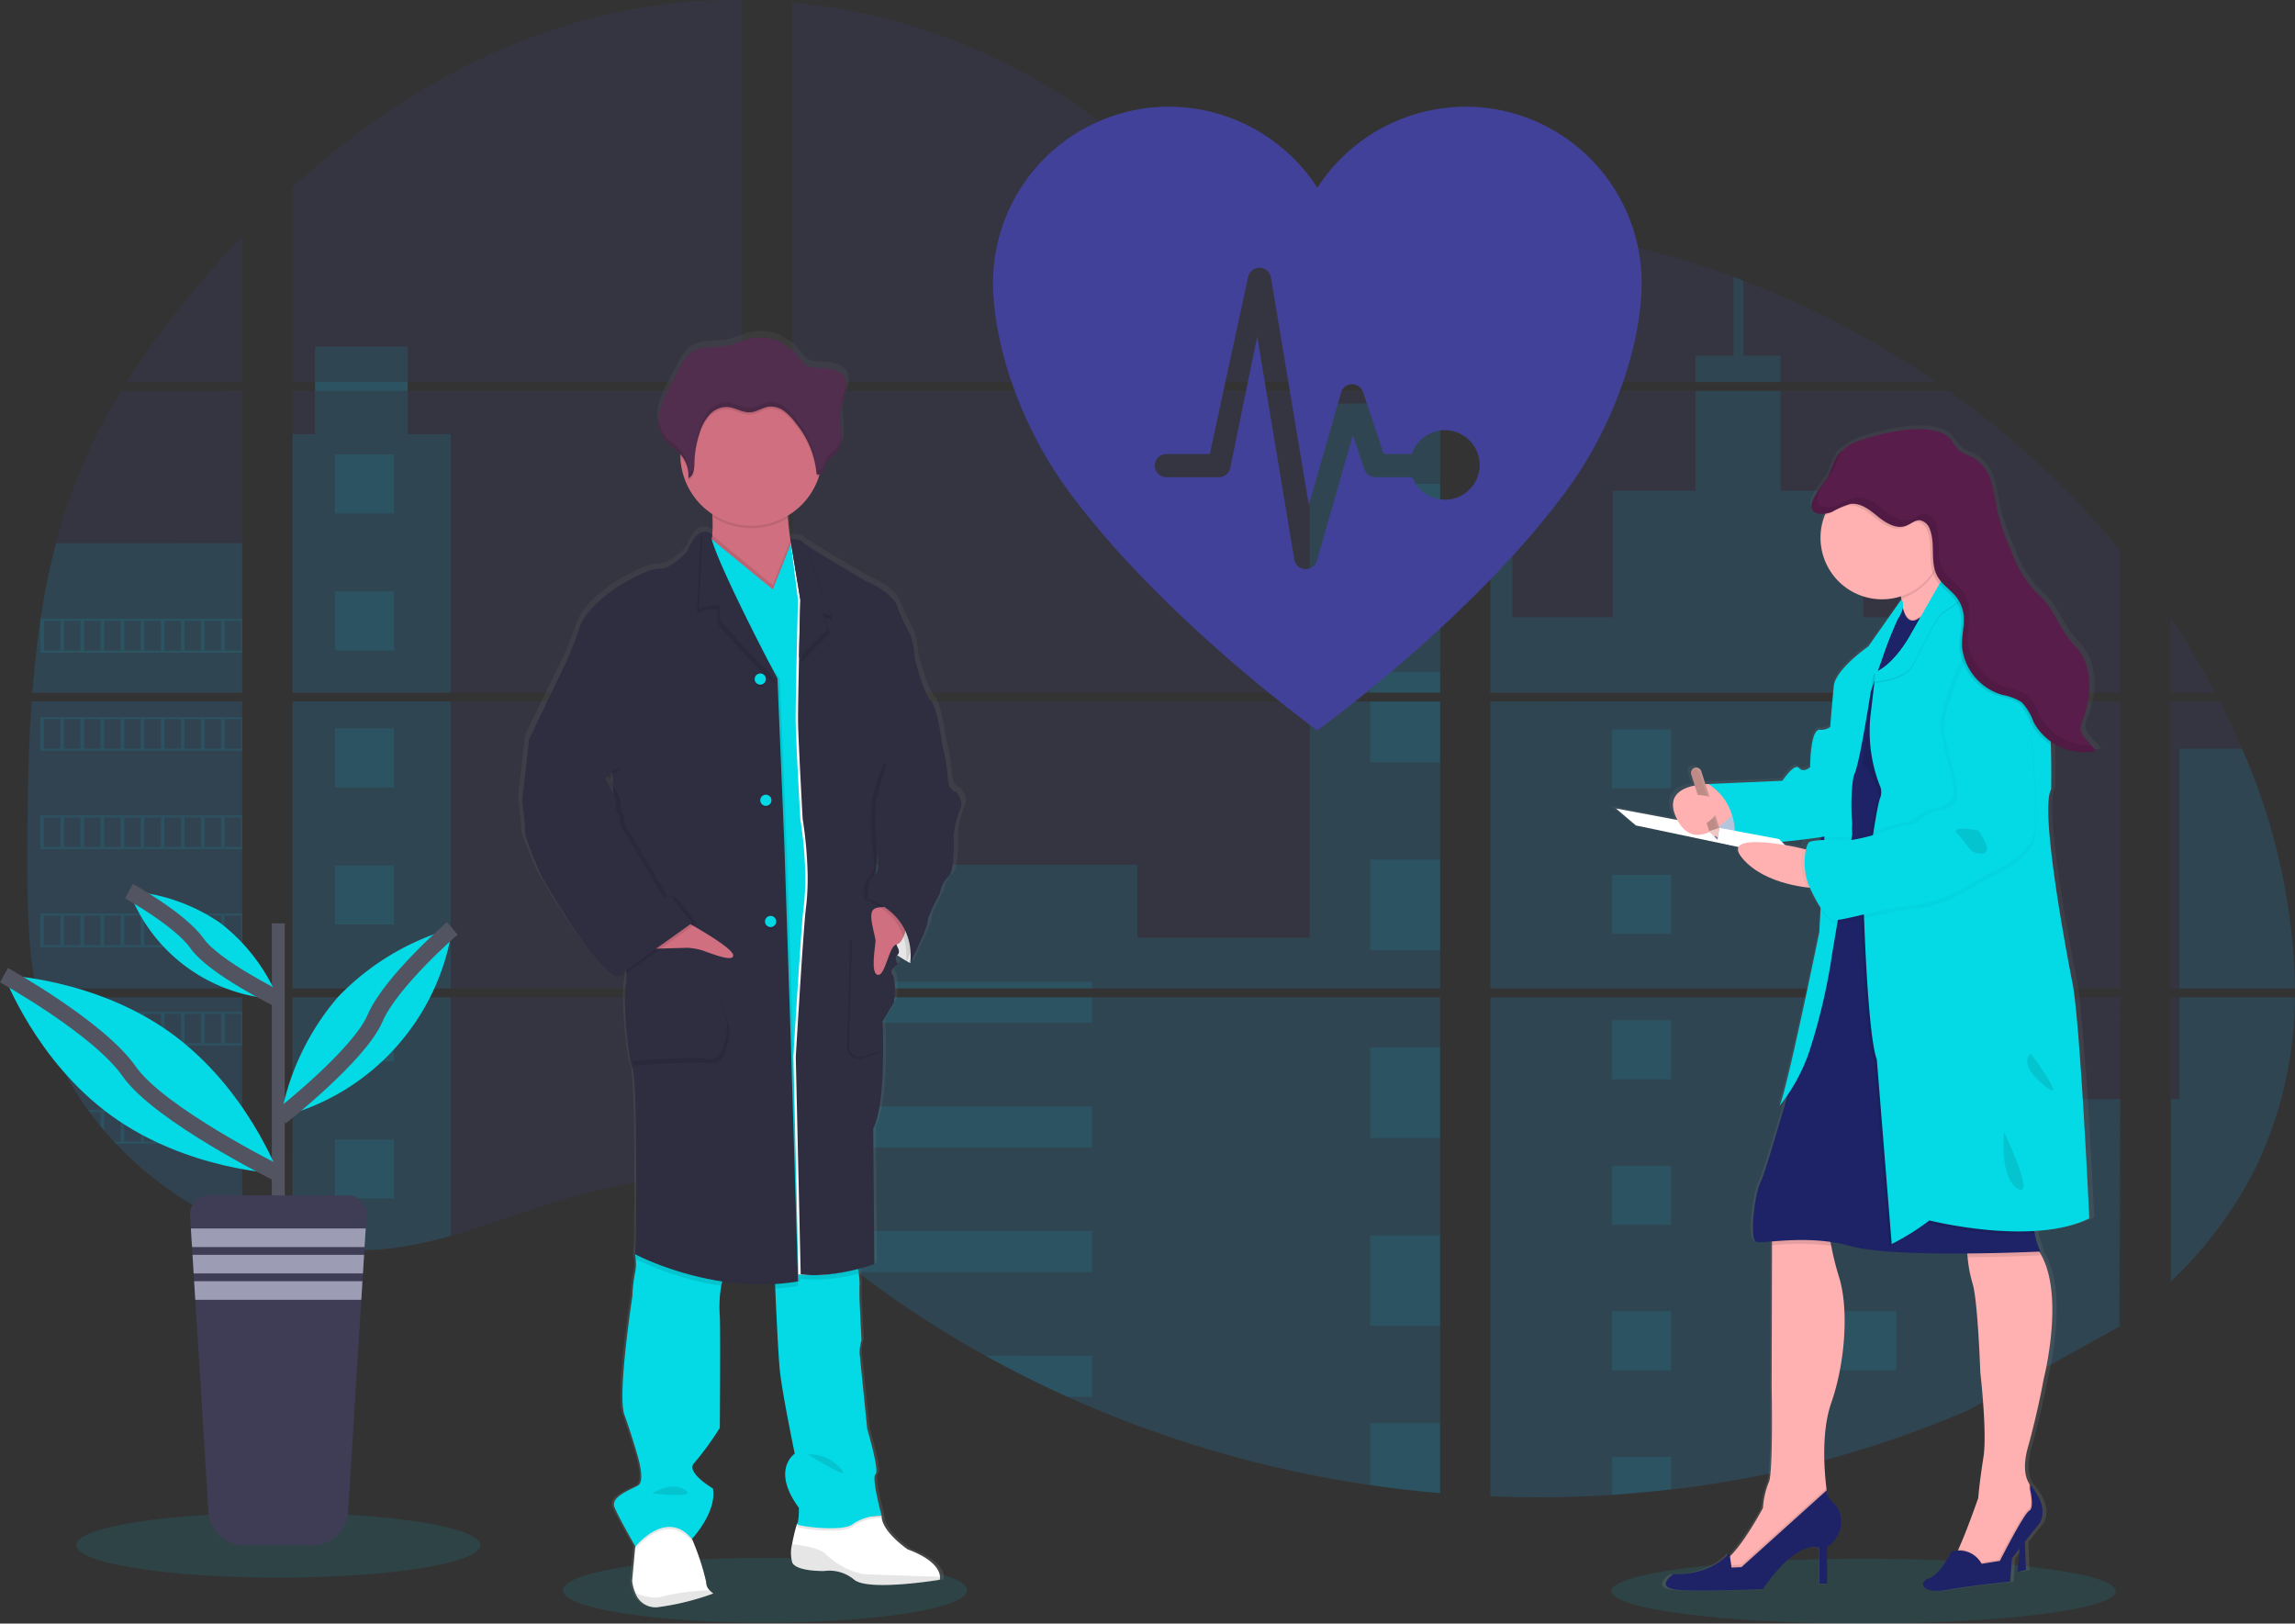 <svg xmlns="http://www.w3.org/2000/svg" xmlns:xlink="http://www.w3.org/1999/xlink" width="279.935" height="198.033" viewBox="0 0 279.935 198.033">
  <rect x="0" y="0" width="279.935" height="198.033" fill="#333333" stroke="none"/>
  <defs>
    <linearGradient id="linear-gradient" x1="0.5" y1="1" x2="0.5" gradientUnits="objectBoundingBox">
      <stop offset="0" stop-color="gray" stop-opacity="0.251"/>
      <stop offset="0.54" stop-color="gray" stop-opacity="0.122"/>
      <stop offset="1" stop-color="gray" stop-opacity="0.102"/>
    </linearGradient>
    <linearGradient id="linear-gradient-2" x1="0.5" y1="1" x2="0.5" y2="0" xlink:href="#linear-gradient"/>
  </defs>
  <g id="Component_245_1" data-name="Component 245 – 1" transform="translate(0.485)">
    <ellipse id="Ellipse_842" data-name="Ellipse 842" cx="24.652" cy="3.959" rx="24.652" ry="3.959" transform="translate(68.173 190.003)" fill="#04dae6" opacity="0.1"/>
    <ellipse id="Ellipse_843" data-name="Ellipse 843" cx="30.762" cy="3.959" rx="30.762" ry="3.959" transform="translate(196.069 190.114)" fill="#04dae6" opacity="0.1"/>
    <path id="Path_41020" data-name="Path 41020" d="M59.526,396.83H85.2v35h-23.8c-.063.359-.124.721-.19,1.083H85.2v28.225c-.043-.013-.081-.028-.121-.043-.678-.268-1.351-.552-2.024-.855l-.43-.195q-1.012-.478-2.024-1.012c-.235-.124-.471-.253-.7-.385a42.1,42.1,0,0,1-10.09-7.883c-.086-.083-.167-.172-.253-.253-.41-.445-.812-.9-1.2-1.356l-.43-.506c-.46-.564-.906-1.144-1.338-1.731-.063-.086-.124-.172-.19-.253a37.667,37.667,0,0,1-4.352-7.868c-.035-.083-.066-.175-.1-.253q-.521-1.341-.923-2.707c-.116-.382-.228-.759-.324-1.156-.035-.116-.066-.23-.094-.344C59.17,428.726,59,422.9,59,417.113v-2.024c0-2.34.028-4.7.068-7.049,0-.61.025-1.217.038-1.829q.053-2.33.152-4.66c.015-.433.035-.863.058-1.293a7.322,7.322,0,0,1,.038-.744C59.415,398.614,59.466,397.721,59.526,396.83Z" transform="translate(-56.146 -311.265)" fill="#04dae6" opacity="0.1"/>
    <path id="Path_41021" data-name="Path 41021" d="M120.984,190.251H106.9a106.771,106.771,0,0,1,7.491-10.312c2.092-2.57,4.3-5.075,6.593-7.489Z" transform="translate(-91.927 -143.652)" fill="#424199" opacity="0.14"/>
    <path id="Path_41022" data-name="Path 41022" d="M87,247.09v36.8H61.4c0-.106.018-.215.025-.321.023-.291.046-.582.071-.87.028-.339.058-.681.091-1.012s.068-.736.106-1.1.073-.739.116-1.106.081-.734.126-1.1.086-.734.134-1.1c.038-.3.078-.6.119-.908.058-.428.119-.858.185-1.283a1.183,1.183,0,0,1,.028-.19,87.511,87.511,0,0,1,1.885-9.24,68.33,68.33,0,0,1,3.175-9.361,70.271,70.271,0,0,1,4.777-9.2Z" transform="translate(-57.939 -199.409)" fill="#424199" opacity="0.14"/>
    <path id="Path_41023" data-name="Path 41023" d="M186.8,144.187v35h54.843v-35Zm0,36.08v30.056c.314.066.625.129.934.182.42.081.837.154,1.265.218.081.013.164.025.253.033.167.028.339.051.506.073.423.058.842.106,1.265.144.2.02.4.038.6.053l.488.038h0c.266.02.529.035.789.043.162,0,.324.015.491.02h1.8c.218,0,.435,0,.65-.02h.015a3.411,3.411,0,0,0,.453-.02,1.06,1.06,0,0,0,.126,0,2.615,2.615,0,0,0,.374-.018h.089l.848-.066c.278-.025.559-.058.842-.089l.577-.068a50.462,50.462,0,0,0,6.945-1.478c5.116-1.427,10.12-3.423,15.233-4.885,6.611-1.885,13.915-2.811,20.3-.506V180.267Zm54.843-75.045V58.628a70.5,70.5,0,0,0-17.819,2.09c-13.887,3.489-26.347,11.056-37.024,20.721V105.22h2.753v1.08H186.8v36.806h54.843V106.3H200.854v-1.08Zm70.442-15.739a22.716,22.716,0,0,1-9.94-2.889c-5.908-3.213-10.626-8.174-15.9-12.362a72.994,72.994,0,0,0-38.479-15.289v46.279h78.29l.195-.2Zm7.132-1.265,7.562,8.3V86.043a30,30,0,0,0-7.552,2.166Zm7.562,129.568v-37.52H310.666c-.043-.159-.086-.321-.137-.483.048.162.089.324.134.483H247.778V207.4c.6.443,1.187.908,1.771,1.381h0c.63.506,1.252,1.04,1.877,1.564l.63.521c.3.253.6.506.911.744q.911.739,1.839,1.457c.306.253.62.481.931.719a126.81,126.81,0,0,0,15.592,10.2q1.829,1.012,3.691,1.976c.827.423,1.66.842,2.495,1.25q1.882.918,3.795,1.771h0a139.362,139.362,0,0,0,36.938,10.76q4.248.627,8.529.987V217.784h.253Zm-79-111.484v36.8h79.012V106.3Zm0,37.884v35h79.012v-35ZM332.922,86V97.681l9.652-10.591q-4.8-.774-9.652-1.106Zm0,58.2v34.987H409.77v-35Zm76.568,76.365.271-40.3H332.922v60.864a137.809,137.809,0,0,0,14.851-.177h.086q3.542-.223,7.051-.648h.053a129.85,129.85,0,0,0,36.229-9.667m33.4-80.689c-.288-.681-.589-1.356-.9-2.024-.572-1.265-1.176-2.495-1.8-3.724h-6v34.985h15.16a75.625,75.625,0,0,0-6.462-29.249ZM415.9,180.28v34.661a49.652,49.652,0,0,0,10.477-14.13,48.575,48.575,0,0,0,4.67-20.536Zm0-46.279v9.108h5.434a98.678,98.678,0,0,0-5.427-9.121ZM363.78,92.864c-.4-.152-.8-.306-1.2-.455a109.705,109.705,0,0,0-12.981-3.9l-14.77,16.21h0l-.283.3.19.207H387.3a112.435,112.435,0,0,0-23.514-12.374Zm25.062,13.452H334l-1.078.987v35.8h76.859V125.764A109.5,109.5,0,0,0,388.85,106.3Z" transform="translate(-151.613 -58.624)" fill="#424199" opacity="0.14"/>
    <path id="Path_41024" data-name="Path 41024" d="M87,320.46V338.7H61.4c0-.106.018-.215.025-.321.023-.291.046-.582.071-.87.028-.339.058-.681.091-1.012s.068-.736.106-1.1.073-.739.116-1.106.081-.734.126-1.1.086-.734.134-1.1c.038-.3.078-.6.119-.908.058-.428.119-.858.185-1.283a1.183,1.183,0,0,1,.028-.19,87.512,87.512,0,0,1,1.885-9.24Z" transform="translate(-57.939 -254.216)" fill="#04dae6" opacity="0.1"/>
    <path id="Path_41025" data-name="Path 41025" d="M59.526,396.83H85.2v35h-23.8c-.063.359-.124.721-.19,1.083H85.2v28.225c-.043-.013-.081-.028-.121-.043-.678-.268-1.351-.552-2.024-.855l-.43-.195q-1.012-.478-2.024-1.012c-.235-.124-.471-.253-.7-.385a42.1,42.1,0,0,1-10.09-7.883c-.086-.083-.167-.172-.253-.253-.41-.445-.812-.9-1.2-1.356l-.43-.506c-.46-.564-.906-1.144-1.338-1.731-.063-.086-.124-.172-.19-.253a37.667,37.667,0,0,1-4.352-7.868c-.035-.083-.066-.175-.1-.253q-.521-1.341-.923-2.707c-.116-.382-.228-.759-.324-1.156-.035-.116-.066-.23-.094-.344C59.17,428.726,59,422.9,59,417.113v-2.024c0-2.34.028-4.7.068-7.049,0-.61.025-1.217.038-1.829q.053-2.33.152-4.66c.015-.433.035-.863.058-1.293a7.322,7.322,0,0,1,.038-.744C59.415,398.614,59.466,397.721,59.526,396.83Z" transform="translate(-56.146 -311.265)" fill="#424199" opacity="0.14"/>
    <path id="Path_41026" data-name="Path 41026" d="M158.866,177.757V209.29H139.56V177.757h2.753V167.08h11.3v10.677Z" transform="translate(-104.372 -124.808)" fill="#04dae6" opacity="0.1"/>
    <rect id="Rectangle_5014" data-name="Rectangle 5014" width="19.304" height="34.997" transform="translate(35.19 85.563)" fill="#04dae6" opacity="0.1"/>
    <path id="Path_41027" data-name="Path 41027" d="M186.8,539.44h19.306v29.095a50.376,50.376,0,0,1-6.945,1.475l-.577.071c-.283.033-.564.061-.842.089s-.567.048-.848.066h-.089c-.121,0-.253.015-.372.018h-.129c-.152,0-.3.015-.455.02h0c-.215.013-.43.015-.65.018h-1.791l-.488-.018c-.253,0-.526-.028-.789-.046h0l-.486-.035-.6-.056c-.425-.038-.848-.086-1.265-.144l-.506-.071-.253-.035c-.423-.066-.84-.137-1.265-.218-.311-.053-.62-.119-.934-.182Z" transform="translate(-151.613 -417.795)" fill="#04dae6" opacity="0.1"/>
    <rect id="Rectangle_5015" data-name="Rectangle 5015" width="15.919" height="35.255" transform="translate(159.259 49.225)" fill="#04dae6" opacity="0.1"/>
    <path id="Path_41028" data-name="Path 41028" d="M459.594,338.19v35H380.58v-15.1h42.086V367h21.007V338.19Z" transform="translate(-284.415 -252.627)" fill="#04dae6" opacity="0.1"/>
    <path id="Path_41029" data-name="Path 41029" d="M507.085,575.538h-.253V598.5q-4.276-.362-8.526-.984a139.368,139.368,0,0,1-36.953-10.783q-5.093-2.292-9.978-5a127.318,127.318,0,0,1-15.595-10.2q-1.862-1.427-3.676-2.92c-.837-.691-1.67-1.4-2.512-2.087-.584-.473-1.174-.939-1.771-1.384V538.013H490.7c-.043-.162-.086-.324-.132-.483.048.159.094.321.137.483h16.124v37.51C506.918,575.525,507,575.533,507.085,575.538Z" transform="translate(-331.656 -416.368)" fill="#04dae6" opacity="0.1"/>
    <path id="Path_41030" data-name="Path 41030" d="M873.593,204.945H863.22v-3.223h4.65v-9.6q.6.22,1.2.453v9.148h4.519Z" transform="translate(-656.9 -158.346)" fill="#04dae6" opacity="0.1"/>
    <path id="Path_41031" data-name="Path 41031" d="M824.736,283.891H773.812l.018.013-.023-.013H764.36V248.636h2.677v26.059h12.232V259.262h10.1V247.09h10.373v12.182h10.1V274.7h14.884Z" transform="translate(-583.05 -199.409)" fill="#04dae6" opacity="0.1"/>
    <path id="Path_41032" data-name="Path 41032" d="M764.36,396.82v35h60.376v-35Zm76.765,76.2.083-27.7H824.736v-12.4H764.36v60.846a137.809,137.809,0,0,0,14.851-.177h.086q3.542-.223,7.051-.648h.053a129.851,129.851,0,0,0,36.229-9.667" transform="translate(-583.05 -311.257)" fill="#04dae6" opacity="0.1"/>
    <path id="Path_41033" data-name="Path 41033" d="M1093.433,539.44h14.084a48.729,48.729,0,0,1-4.673,20.533,49.672,49.672,0,0,1-10.474,14.13V551.839h1.063Z" transform="translate(-828.075 -417.795)" fill="#04dae6" opacity="0.1"/>
    <path id="Path_41034" data-name="Path 41034" d="M1110.662,448.8H1096.57V419.55h7.625A75.724,75.724,0,0,1,1110.662,448.8Z" transform="translate(-831.212 -328.236)" fill="#04dae6" opacity="0.1"/>
    <rect id="Rectangle_5016" data-name="Rectangle 5016" width="8.529" height="11.054" transform="translate(166.651 59.025)" fill="#04dae6" opacity="0.1"/>
    <rect id="Rectangle_5017" data-name="Rectangle 5017" width="8.529" height="2.545" transform="translate(166.651 81.938)" fill="#04dae6" opacity="0.1"/>
    <rect id="Rectangle_5018" data-name="Rectangle 5018" width="8.529" height="7.426" transform="translate(166.651 85.563)" fill="#04dae6" opacity="0.1"/>
    <rect id="Rectangle_5019" data-name="Rectangle 5019" width="8.529" height="11.054" transform="translate(166.651 104.849)" fill="#04dae6" opacity="0.1"/>
    <rect id="Rectangle_5020" data-name="Rectangle 5020" width="8.529" height="11.054" transform="translate(166.651 127.761)" fill="#04dae6" opacity="0.1"/>
    <path id="Path_41035" data-name="Path 41035" d="M714.946,662.653a1.4,1.4,0,0,1,.253.015h-.253v2.568H706.42V654.17h8.526Z" transform="translate(-539.769 -503.498)" fill="#04dae6" opacity="0.1"/>
    <path id="Path_41036" data-name="Path 41036" d="M714.946,744.71v8.539q-4.276-.362-8.526-.984V744.71Z" transform="translate(-539.769 -571.132)" fill="#04dae6" opacity="0.1"/>
    <rect id="Rectangle_5021" data-name="Rectangle 5021" width="36.551" height="0.812" transform="translate(96.165 119.751)" fill="#04dae6" opacity="0.1"/>
    <rect id="Rectangle_5022" data-name="Rectangle 5022" width="36.551" height="3.112" transform="translate(96.165 121.643)" fill="#04dae6" opacity="0.1"/>
    <rect id="Rectangle_5023" data-name="Rectangle 5023" width="36.551" height="5.004" transform="translate(96.165 134.956)" fill="#04dae6" opacity="0.1"/>
    <path id="Path_41037" data-name="Path 41037" d="M469.59,652.15v5H441q-1.862-1.422-3.679-2.92c-.837-.691-1.667-1.4-2.512-2.085Z" transform="translate(-336.876 -501.989)" fill="#04dae6" opacity="0.1"/>
    <path id="Path_41038" data-name="Path 41038" d="M533.914,712.218v5H530.9q-5.088-2.295-9.976-5.007Z" transform="translate(-401.2 -546.854)" fill="#04dae6" opacity="0.1"/>
    <rect id="Rectangle_5024" data-name="Rectangle 5024" width="7.195" height="7.195" transform="translate(196.163 88.955)" fill="#04dae6" opacity="0.1"/>
    <rect id="Rectangle_5025" data-name="Rectangle 5025" width="7.195" height="7.195" transform="translate(40.372 55.431)" fill="#04dae6" opacity="0.1"/>
    <rect id="Rectangle_5026" data-name="Rectangle 5026" width="7.195" height="7.195" transform="translate(40.372 72.144)" fill="#04dae6" opacity="0.1"/>
    <rect id="Rectangle_5027" data-name="Rectangle 5027" width="7.195" height="7.195" transform="translate(40.372 88.856)" fill="#04dae6" opacity="0.1"/>
    <rect id="Rectangle_5028" data-name="Rectangle 5028" width="7.195" height="7.195" transform="translate(40.372 105.567)" fill="#04dae6" opacity="0.1"/>
    <rect id="Rectangle_5029" data-name="Rectangle 5029" width="7.195" height="7.195" transform="translate(40.372 122.28)" fill="#04dae6" opacity="0.1"/>
    <rect id="Rectangle_5030" data-name="Rectangle 5030" width="7.195" height="7.195" transform="translate(40.372 138.993)" fill="#04dae6" opacity="0.1"/>
    <rect id="Rectangle_5031" data-name="Rectangle 5031" width="7.195" height="7.195" transform="translate(223.632 88.955)" fill="#04dae6" opacity="0.1"/>
    <rect id="Rectangle_5032" data-name="Rectangle 5032" width="7.195" height="7.195" transform="translate(196.163 106.703)" fill="#04dae6" opacity="0.1"/>
    <rect id="Rectangle_5033" data-name="Rectangle 5033" width="7.195" height="7.195" transform="translate(223.632 106.703)" fill="#04dae6" opacity="0.1"/>
    <rect id="Rectangle_5034" data-name="Rectangle 5034" width="7.195" height="7.195" transform="translate(196.163 124.448)" fill="#04dae6" opacity="0.1"/>
    <rect id="Rectangle_5035" data-name="Rectangle 5035" width="7.195" height="7.195" transform="translate(223.632 124.448)" fill="#04dae6" opacity="0.1"/>
    <rect id="Rectangle_5036" data-name="Rectangle 5036" width="7.195" height="7.195" transform="translate(196.163 142.196)" fill="#04dae6" opacity="0.1"/>
    <rect id="Rectangle_5037" data-name="Rectangle 5037" width="7.195" height="7.195" transform="translate(223.632 142.196)" fill="#04dae6" opacity="0.1"/>
    <rect id="Rectangle_5038" data-name="Rectangle 5038" width="7.195" height="7.195" transform="translate(196.163 159.944)" fill="#04dae6" opacity="0.1"/>
    <rect id="Rectangle_5039" data-name="Rectangle 5039" width="7.195" height="7.195" transform="translate(223.632 159.944)" fill="#04dae6" opacity="0.1"/>
    <path id="Path_41039" data-name="Path 41039" d="M775.83,706.97v-4.64h7.193v3.98Z" transform="translate(-579.667 -524.64)" fill="#04dae6" opacity="0.1"/>
    <path id="Path_41040" data-name="Path 41040" d="M65.24,357v4.116H89.864V357Zm2.454,3.858H65.685v-3.605h2.024Zm2.452,0H68.122v-3.605h2.024Zm2.447,0H70.568v-3.605h2.024Zm2.452,0H73.022v-3.605h2.024Zm2.449,0H75.469v-3.605h2.024Zm2.452,0H77.92v-3.605h2.024Zm2.452,0H80.372v-3.605H82.4Zm2.449,0H82.821v-3.605h2.024Zm2.449,0H85.27v-3.605h2.024Zm2.449,0H87.719v-3.605h2.024Z" transform="translate(-60.808 -281.512)" fill="#04dae6" opacity="0.1"/>
    <path id="Path_41041" data-name="Path 41041" d="M65.24,404.34v4.116H89.864V404.34Zm2.454,3.856H65.685v-3.6h2.024Zm2.452,0H68.122v-3.6h2.024Zm2.447,0H70.568v-3.6h2.024Zm2.452,0H73.022v-3.6h2.024Zm2.449,0H75.469v-3.6h2.024Zm2.452,0H77.92v-3.6h2.024Zm2.452,0H80.372v-3.6H82.4Zm2.449,0H82.821v-3.6h2.024Zm2.449,0H85.27v-3.6h2.024Zm2.449,0H87.719v-3.6h2.024Z" transform="translate(-60.808 -316.875)" fill="#04dae6" opacity="0.1"/>
    <path id="Path_41042" data-name="Path 41042" d="M65.24,451.7v4.124H89.864V451.7Zm2.454,3.856H65.685v-3.6h2.024Zm2.452,0H68.122v-3.6h2.024Zm2.447,0H70.568v-3.6h2.024Zm2.452,0H73.022v-3.6h2.024Zm2.449,0H75.469v-3.6h2.024Zm2.452,0H77.92v-3.6h2.024Zm2.452,0H80.372v-3.6H82.4Zm2.449,0H82.821v-3.6h2.024Zm2.449,0H85.27v-3.6h2.024Zm2.449,0H87.719v-3.6h2.024Z" transform="translate(-60.808 -352.253)" fill="#04dae6" opacity="0.1"/>
    <path id="Path_41043" data-name="Path 41043" d="M65.24,499.06v4.111H89.864V499.06Zm2.454,3.856H65.685v-3.6h2.024Zm2.452,0H68.122v-3.6h2.024Zm2.447,0H70.568v-3.6h2.024Zm2.452,0H73.022v-3.6h2.024Zm2.449,0H75.469v-3.6h2.024Zm2.452,0H77.92v-3.6h2.024Zm2.452,0H80.372v-3.6H82.4Zm2.449,0H82.821v-3.6h2.024Zm2.449,0H85.27v-3.6h2.024Zm2.449,0H87.719v-3.6h2.024Z" transform="translate(-60.808 -387.631)" fill="#04dae6" opacity="0.1"/>
    <path id="Path_41044" data-name="Path 41044" d="M65.66,546.41c.1.387.21.774.326,1.156v-.9H68.01v3.6H66.928c.033.083.066.175.1.253H90.178V546.41Zm4.807,3.856H68.443v-3.6h2.024Zm2.447,0H70.889v-3.6h2.024Zm2.452,0H73.336v-3.6H75.36Zm2.449,0H75.79v-3.6h2.024Zm2.452,0H78.242v-3.6h2.024Zm2.452,0H80.693v-3.6h2.024Zm2.449,0H83.142v-3.6h2.024Zm2.449,0H85.591v-3.6h2.024Zm2.449,0H88.04v-3.6h2.024Z" transform="translate(-61.12 -423.001)" fill="#04dae6" opacity="0.1"/>
    <path id="Path_41045" data-name="Path 41045" d="M88.26,593.77c.063.081.124.172.19.253h1.338v1.728c.144.172.286.344.433.506v-2.244h2.024v3.61h-.82c.081.083.159.172.253.253h15.39V593.77Zm6.429,3.853H92.665v-3.6h2.024Zm2.452,0H95.116v-3.6H97.14Zm2.452,0H97.568v-3.6h2.024Zm2.449,0h-2.024v-3.6h2.024Zm2.449,0h-2.024v-3.6h2.024Zm2.449,0h-2.024v-3.6h2.024Z" transform="translate(-78.003 -458.379)" fill="#04dae6" opacity="0.1"/>
    <path id="Path_41046" data-name="Path 41046" d="M141.65,641.12c.23.132.466.253.7.385v-.126h2.024v1.138l.43.2v-1.338h2.024v2.188a.634.634,0,0,0,.121.046V641.12Z" transform="translate(-117.886 -493.75)" fill="#04dae6" opacity="0.1"/>
    <path id="Path_41047" data-name="Path 41047" d="M350.531,280.672Zm-15.585,74.67Zm-16.26-37.993c.048.162.089.324.134.483h0C318.78,317.673,318.737,317.511,318.686,317.349Zm31.845-36.685ZM197.72,242.78v1.08h11.3v-1.08ZM334.947,355.342Zm-16.26-37.993c.048.162.089.324.134.483h0C318.78,317.673,318.737,317.511,318.686,317.349Zm31.845-36.685Zm-15.585,74.67Zm-16.26-37.985c.048.162.089.324.134.483h0C318.78,317.673,318.737,317.511,318.686,317.349Z" transform="translate(-159.771 -196.189)" fill="#04dae6" opacity="0.1"/>
    <path id="Path_41048" data-name="Path 41048" d="M349.564,273.854s-1-.139-1-1.591a22.75,22.75,0,0,0-.713-4.164h0c0-.013-.617-4.724-1.47-5.472s-1.948-5.146-1.948-5.146a10.374,10.374,0,0,0-.569-2.9,24.635,24.635,0,0,1-1.66-3.565c-.762-1.794-3.937-3.036-3.937-3.036s-5.741-3.329-7.367-4.415h0a2.5,2.5,0,0,1-.412-.311c-.283-.372-1.518-.38-1.518-.38a24.88,24.88,0,0,1-.293-2.6,1.978,1.978,0,0,0-.013-.273,8.754,8.754,0,0,0,3.848-4.761c.03-.1.056-.2.083-.293a.822.822,0,0,0,.493-.445,9.282,9.282,0,0,1,.331-1.012,3.811,3.811,0,0,1,.936-.822,3.542,3.542,0,0,0,.974-2.882c-.025-.848-.162-1.7-.109-2.545l.015-.213c.015-.126.033-.253.056-.374.124-.627.395-1.219.546-1.842a2.369,2.369,0,0,0-.187-1.86,3.232,3.232,0,0,0-2.548-1.025c-1.075-.091-2.037.028-2.725-.865a9.715,9.715,0,0,0-1.083-1.308c-.142-.132-1.518-.971-1.518-1.027a6.15,6.15,0,0,0-4.288-.329c-.713.207-1.386.546-2.11.716-1.561.369-3.357-.03-4.683.863a5.5,5.5,0,0,0-1.6,2.095q-.506.969-1.027,1.935a12.538,12.538,0,0,0-1.364,3.312,5.26,5.26,0,0,0-.091.774h0v.412a1.359,1.359,0,0,0,.015.253c.015.078.013.1.02.157s.02.172.035.253.046.223.076.334c.013.048.03.094.046.139.025.086.056.169.089.253.018.043.035.089.056.132a2.373,2.373,0,0,0,.129.253c.02.035.035.068.056.1a3.353,3.353,0,0,0,.233.339c.541.676,1.338,1.106,1.928,1.738v.283a8.66,8.66,0,0,0,3.942,7.071c0,.1.013.195.018.291a14.481,14.481,0,0,1-.028,2.254,1.063,1.063,0,0,0-.84-.374,1.212,1.212,0,0,0-.324.028l-.023-.018h0v.023c-.557.137-1.242.716-1.9,2.363,0,0-1.994,2.247-3.512,2.153s-5.361,2.338-5.361,2.338-3.749,2.434-4.554,4.913a34.629,34.629,0,0,1-1.614,4.119l-4.635,9.551h0l-.855,7.577a35.162,35.162,0,0,1,.38,3.884c-.094.514,1.946,5.146,1.946,5.146s6.737,11.838,9.49,12.445l.2-.139a1.613,1.613,0,0,0,.372.139l.567-.4a6.176,6.176,0,0,1-.043,1.336c-.38,1.169.142,8.8.8,10.292s.428,21.1.428,21.1l-.094,1.731a.734.734,0,0,0,.023.152l-.023.41.068.035a4.873,4.873,0,0,1-.068,1.647,18.315,18.315,0,0,0-.334,2.9s-1.895,12.114-1,14.547,1.662,5.1,1.662,5.1.949,3.036.046,3.555-3.471,1.389-2.942,2.654c.481,1.169,2.3,4.3,2.576,4.759l-.023.24-.372,4.03a5.061,5.061,0,0,0,.428,1.538,2.651,2.651,0,0,0,2.7,1.69c.253-.018.546-.048.83-.086a35.862,35.862,0,0,0,6.148-1.6,2.505,2.505,0,0,1-.481-.4h0a1.389,1.389,0,0,1-.423-1.012c.04-.734-1.333-4.23-1.675-5.09-.053-.124-.081-.195-.081-.195s3.132-3.274,2.611-6.176c0,0-3.466-2.024-2.325-3.135a35.346,35.346,0,0,0,3.18-4.3s.094-11.929,0-13.71a14.748,14.748,0,0,1,.175-3.7c.038-.185.083-.364.132-.541a33.029,33.029,0,0,0,4.767.362c.582,0,1.174,0,1.771-.035q0,.253.023.546c.132,2.955.377,8.136.577,10.062.283,2.76,1.849,10.2,1.849,10.2s-2.988,1.918.521,6.644a6.406,6.406,0,0,1-.233,1.961h0a21.444,21.444,0,0,0-.6,2.469,4.354,4.354,0,0,0,.03,2.259c.569,1.118,3.985,1.027,3.985,1.027h0l.083-.015a4.9,4.9,0,0,1,3.615,1.09c1.3,1.042,6.224.584,8.89.253,1.045-.132,1.743-.253,1.743-.253a1.013,1.013,0,0,0,.035-.364h0c-.028-.655-.541-2.092-4.023-3.375,0,0-3.274-2.2-3.228-4.119h-.448a3.572,3.572,0,0,1,.453,0s-1.283-4.68-.759-5.06-1.045-5.566-1.045-5.566-.9-8.7-.946-9.313a5.314,5.314,0,0,1,.235-1.543l-.235-4.772s-.046-1.586,0-2.1a10.5,10.5,0,0,0-.109-1.338c-.023-.177-.046-.362-.071-.544,1.227-.311,2.024-.6,2.024-.6l-.142-16.609c1.042-2.024,1.235-6.464,1.23-9.614,0-2.024-.091-3.522-.091-3.522l1.424-2.325s.329-2.783-.192-3.393a.584.584,0,0,1,.063-.8,2.647,2.647,0,0,1,.311-.213s-.015-.023-.033-.056A2.513,2.513,0,0,1,342.3,295s-.506-.784-.053-1.116c.425.288.8.506,1.093.683-.02.185-.04.291-.04.291l.121-.253.448.253s2.231-4.445,2.183-5.1,1.518-3.415,1.518-3.415a3.417,3.417,0,0,1,1.045-2.057c.855-.607.663-5.007.663-5.007a10.787,10.787,0,0,1,.807-3.228C350.652,275.117,349.564,273.854,349.564,273.854Zm-42.7-1.951.043,1.06-.435-.7Z" transform="translate(-232.902 -177.797)" fill="url(#linear-gradient)"/>
    <path id="Path_41049" data-name="Path 41049" d="M469.411,494.071l-.546,2.328s-4.377-2.234-5.166-5.073a3.211,3.211,0,0,1,1.321-3.916l4.078,1.728Z" transform="translate(-358.323 -378.928)" fill="#fff"/>
    <path id="Path_41050" data-name="Path 41050" d="M469.411,494.071l-.546,2.328s-4.377-2.234-5.166-5.073a3.211,3.211,0,0,1,1.321-3.916l4.078,1.728Z" transform="translate(-358.323 -378.928)" opacity="0.1"/>
    <path id="Path_41051" data-name="Path 41051" d="M360.472,799.637a31.451,31.451,0,0,1-6.831,1.675,2.6,2.6,0,0,1-2.654-1.68,5.085,5.085,0,0,1-.417-1.531l.362-4.01.192-2.135,5.913-1.536.837,2.56.078.195a29.638,29.638,0,0,1,1.644,5.06,1.381,1.381,0,0,0,.415,1,2.4,2.4,0,0,0,.46.4Z" transform="translate(-273.948 -605.276)" fill="#fff"/>
    <path id="Path_41052" data-name="Path 41052" d="M445.347,796.813a1.011,1.011,0,0,1-.035.362s-8.658,1.445-10.429,0a4.69,4.69,0,0,0-3.643-1.068s-3.35.091-3.909-1.012a4.392,4.392,0,0,1-.028-2.247,21.4,21.4,0,0,1,.587-2.457l.134-.106.8-.64,9.331-.276h.071c-.046,1.908,3.168,4.1,3.168,4.1C444.8,794.731,445.306,796.16,445.347,796.813Z" transform="translate(-331.173 -604.492)" fill="#fff"/>
    <path id="Path_41053" data-name="Path 41053" d="M445.351,807.084a1.033,1.033,0,0,1-.038.362s-8.655,1.445-10.426,0a4.691,4.691,0,0,0-3.641-1.068s-3.352.091-3.909-1.012a4.388,4.388,0,0,1-.03-2.247c1.29.129,3.327.45,4.126,1.217a9.161,9.161,0,0,0,4.516,2.421C436.933,806.821,442.821,807.009,445.351,807.084Z" transform="translate(-331.177 -614.764)" opacity="0.1"/>
    <path id="Path_41054" data-name="Path 41054" d="M361.712,825.7a31.451,31.451,0,0,1-6.831,1.675,2.592,2.592,0,0,1-2.651-1.682c1.03.347,2.459.711,3.211.377a28.634,28.634,0,0,1,5.819-.759A2.49,2.49,0,0,0,361.712,825.7Z" transform="translate(-275.189 -631.34)" opacity="0.1"/>
    <path id="Path_41055" data-name="Path 41055" d="M393.578,308.18c-3.34-1.3-7.635-5.586-6.563-7.59a4.483,4.483,0,0,0,.417-1.609,14.691,14.691,0,0,0,.03-2.277,31.188,31.188,0,0,0-.448-3.7s10.426.235,9.819,1.771a5.743,5.743,0,0,0-.157,2.107c.048.875.175,1.865.306,2.7.182,1.149.364,2.024.364,2.024s-.638.893-1.012.941S398.369,310.029,393.578,308.18Z" transform="translate(-301.048 -233.703)" fill="#cf6f80"/>
    <path id="Path_41056" data-name="Path 41056" d="M358.991,793.175l-.078.086c-3.117-3.77-6.887.929-6.887.929l-.056-.1.192-2.135,5.913-1.536.837,2.56Z" transform="translate(-274.995 -605.276)" opacity="0.1"/>
    <path id="Path_41057" data-name="Path 41057" d="M440.349,789.606a5.988,5.988,0,0,0-3.491,1.025c-1.214,1.073-7.084.233-6.831,0a.833.833,0,0,0,.132-.385l.8-.64,9.331-.276C440.321,789.5,440.349,789.606,440.349,789.606Z" transform="translate(-333.298 -604.463)" opacity="0.1"/>
    <path id="Path_41058" data-name="Path 41058" d="M355.266,658.657a7.04,7.04,0,0,0-.385,1.3,14.855,14.855,0,0,0-.175,3.684c.094,1.771,0,13.639,0,13.639a36.309,36.309,0,0,1-3.117,4.281c-1.116,1.116,2.277,3.119,2.277,3.119.506,2.884-2.56,6.143-2.56,6.143-3.117-3.77-6.887.931-6.887.931s-2.049-3.542-2.56-4.807,2-2.14,2.884-2.654-.043-3.542-.043-3.542-.746-2.654-1.632-5.075.977-14.474.977-14.474a18.68,18.68,0,0,1,.326-2.887,4.828,4.828,0,0,0,.068-1.639c-.015-.185-.033-.339-.046-.443s-.023-.152-.023-.152l.035-.061,1.265-2.358S355.873,657.172,355.266,658.657Z" transform="translate(-267.392 -503.117)" fill="#04dae6"/>
    <path id="Path_41059" data-name="Path 41059" d="M432.275,695.288a6.04,6.04,0,0,0-3.491,1.012c-1.214,1.06-7.084.233-6.831,0s.233-1.956.233-1.956c-3.443-4.7-.506-6.608-.506-6.608s-1.538-7.4-1.817-10.145c-.195-1.918-.435-7.071-.564-10.014-.056-1.265-.089-2.135-.089-2.135l2.813-.567.362-.073,6.785-1.361s.187,1.265.314,2.3a10.75,10.75,0,0,1,.106,1.333c-.046.506,0,2.09,0,2.09l.23,4.749a5.393,5.393,0,0,0-.23,1.536c.046.6.929,9.262.929,9.262s1.536,5.166,1.012,5.538S432.275,695.288,432.275,695.288Z" transform="translate(-325.224 -510.423)" fill="#04dae6"/>
    <path id="Path_41060" data-name="Path 41060" d="M397.329,294.771a5.741,5.741,0,0,0-.157,2.107,8.665,8.665,0,0,1-9.214-.172A31.178,31.178,0,0,0,387.51,293S397.936,293.23,397.329,294.771Z" transform="translate(-301.544 -233.703)" opacity="0.1"/>
    <path id="Path_41061" data-name="Path 41061" d="M391.14,252.338a8.57,8.57,0,0,1-.425,2.684,8.658,8.658,0,0,1-16.885-2.477v-.207a8.657,8.657,0,1,1,17.314,0Z" transform="translate(-291.325 -196.861)" fill="#cf6f80"/>
    <path id="Path_41062" data-name="Path 41062" d="M393.578,325.839c-3.34-1.3-7.635-5.586-6.563-7.59a4.483,4.483,0,0,0,.417-1.609L392,320.4l2.829,2.32,2.151-5.475c.182,1.149.364,2.024.364,2.024s-.638.893-1.012.941S398.369,327.688,393.578,325.839Z" transform="translate(-301.048 -251.362)" opacity="0.1"/>
    <path id="Path_41063" data-name="Path 41063" d="M348.9,282.626l-3.818,64.135-4.979.326L327.21,309.9l2.115-44.151.445-9.328,5.733,4.708,2.831,2.32,2.214-5.634,4.116,3.588Z" transform="translate(-244.548 -191.545)" fill="#04dae6"/>
    <path id="Path_41064" data-name="Path 41064" d="M362.892,658.716a7.037,7.037,0,0,0-.385,1.3,36.684,36.684,0,0,1-10.439-3.261l-.068-.035.023-.407.013-.213,1.265-2.358S363.5,657.231,362.892,658.716Z" transform="translate(-275.017 -503.177)" opacity="0.1"/>
    <path id="Path_41065" data-name="Path 41065" d="M422.037,671.543a25.607,25.607,0,0,1-2.8.319c-.056-1.265-.089-2.135-.089-2.135l2.813-.567Z" transform="translate(-325.179 -514.695)" opacity="0.1"/>
    <path id="Path_41066" data-name="Path 41066" d="M438.8,665.79a19.637,19.637,0,0,1-7.064.665l-.035-1.6,6.785-1.361S438.673,664.742,438.8,665.79Z" transform="translate(-334.554 -510.46)" opacity="0.1"/>
    <path id="Path_41067" data-name="Path 41067" d="M334.8,406.429c-10.373,1.771-19.873-3.307-19.873-3.307l.091-1.72s.235-19.5-.417-21-1.161-9.078-.792-10.241-1.348-18.616-1.348-18.616l-.278-7.084L302,340.336l4.554-9.492a34.257,34.257,0,0,0,1.584-4.1c.792-2.464,4.468-4.885,4.468-4.885s3.77-2.419,5.26-2.328,3.443-2.14,3.443-2.14c1.442-3.676,2.748-2.011,2.748-2.011a3.283,3.283,0,0,1-.071.544c-.506,4.035,8.182,16.786,8.306,17.012h0l.827,20.154.837,25.5Z" transform="translate(-237.667 -250.141)" opacity="0.1"/>
    <path id="Path_41068" data-name="Path 41068" d="M333.681,406.384c-10.373,1.771-19.876-3.307-19.876-3.307l.094-1.72s.235-19.5-.42-21-1.161-9.078-.789-10.241-1.348-18.616-1.348-18.616l-.281-7.084-10.191-4.142,4.554-9.493a34.794,34.794,0,0,0,1.584-4.1c.789-2.464,4.468-4.885,4.468-4.885s3.77-2.419,5.257-2.328,3.443-2.14,3.443-2.14c1.445-3.676,3.036-2.011,3.036-2.011,0,.175-.152.253-.071.544,1.113,3.914,7.9,16.786,8.028,17.012h0l.837,20.154.837,25.5Z" transform="translate(-236.823 -250.096)" fill="#2f2e41"/>
    <path id="Path_41069" data-name="Path 41069" d="M391.3,335.18c-1.116-.466-7.026-7.213-7.026-7.213v-1.536c-.215-.506-1.493-.2-2.53.157l.445-9.328.506.42C383.8,321.591,391.167,334.955,391.3,335.18Z" transform="translate(-297.234 -251.826)" opacity="0.1"/>
    <path id="Path_41070" data-name="Path 41070" d="M392.4,332.97c-1.118-.466-7.028-7.213-7.028-7.213v-1.536c-.215-.506-1.493-.2-2.53.157l.448-9.328.506.42C384.9,319.381,392.274,332.747,392.4,332.97Z" transform="translate(-298.056 -250.175)" fill="#2f2e41"/>
    <path id="Path_41071" data-name="Path 41071" d="M351.429,516.694c.139,0,7.213-.744,7.213-.744s4.283,8.422,4,10.472-.789,3.863-2.512,3.542-9.272.253-9.272.253Z" transform="translate(-274.165 -400.247)" opacity="0.1"/>
    <path id="Path_41072" data-name="Path 41072" d="M350.319,514.484c.139,0,7.213-.744,7.213-.744s4.281,8.425,4,10.472-.792,3.863-2.512,3.542-9.272.253-9.272.253Z" transform="translate(-273.337 -398.597)" fill="#2f2e41"/>
    <path id="Path_41073" data-name="Path 41073" d="M361.648,501.05s6.492,3.489,6.631,4.554-3.3-.466-4.048-.65a9.264,9.264,0,0,0-1.49-.233l-4.961.134Z" transform="translate(-279.335 -389.117)" fill="#cf6f80"/>
    <circle id="Ellipse_844" data-name="Ellipse 844" cx="0.683" cy="0.683" r="0.683" transform="translate(91.567 82.423)" opacity="0.1"/>
    <circle id="Ellipse_845" data-name="Ellipse 845" cx="0.683" cy="0.683" r="0.683" transform="translate(91.567 82.145)" fill="#04dae6"/>
    <circle id="Ellipse_846" data-name="Ellipse 846" cx="0.683" cy="0.683" r="0.683" transform="translate(92.825 111.993)" opacity="0.1"/>
    <circle id="Ellipse_847" data-name="Ellipse 847" cx="0.683" cy="0.683" r="0.683" transform="translate(92.825 111.713)" fill="#04dae6"/>
    <circle id="Ellipse_848" data-name="Ellipse 848" cx="0.683" cy="0.683" r="0.683" transform="translate(92.249 97.208)" opacity="0.1"/>
    <circle id="Ellipse_849" data-name="Ellipse 849" cx="0.683" cy="0.683" r="0.683" transform="translate(92.249 96.93)" fill="#04dae6"/>
    <path id="Path_41074" data-name="Path 41074" d="M439.646,368.482s.466.7,0,1.025.046,1.116.046,1.116-1.161.681-.65,1.293.187,3.378.187,3.378l-1.4,2.312s.083,1.49.089,3.5c0,3.142-.185,7.56-1.207,9.573l.142,16.523s-4.89,1.786-8.984,1.242l-.607-26.514s.885-15.036,1.212-17.92a30.023,30.023,0,0,0,.233-4.516,50.454,50.454,0,0,0-.607-6.608s-.506-9.075-.557-11.587c-.023-1.2.04-4.708.111-8.043.078-3.646.167-7.084.167-7.084l-.923-7.307s.923-.094,1.2.278a2.665,2.665,0,0,0,.4.311h0c1.594,1.078,7.226,4.392,7.226,4.392s3.117,1.24,3.863,3.016a26.281,26.281,0,0,0,1.627,3.542,10.932,10.932,0,0,1,.559,2.884s1.073,4.377,1.91,5.118,1.45,5.457,1.45,5.457l-7.4,5.819s-.65,9.68-.789,10.054S439.646,368.482,439.646,368.482Z" transform="translate(-330.968 -253.02)" fill="#fff"/>
    <path id="Path_41075" data-name="Path 41075" d="M439.875,368.244s.463.7,0,1.025.043,1.116.043,1.116-1.154.688-.648,1.3.187,3.378.187,3.378l-1.4,2.312s.083,1.49.091,3.5c0,3.142-.185,7.56-1.207,9.573l.139,16.523s-4.9,1.786-8.987,1.242l-.6-26.514s.885-15.036,1.212-17.92a29.747,29.747,0,0,0,.23-4.516,50.77,50.77,0,0,0-.6-6.608s-.506-9.075-.559-11.587c-.023-1.2.043-4.708.111-8.043.078-3.646.167-7.084.167-7.084l-1.219-7.405s1.219,0,1.5.377a2.4,2.4,0,0,0,.4.311h0c1.594,1.078,7.228,4.392,7.228,4.392s3.114,1.24,3.861,3.016a25.86,25.86,0,0,0,1.629,3.542,10.806,10.806,0,0,1,.557,2.884s1.073,4.377,1.91,5.118,1.442,5.447,1.442,5.447l-7.4,5.819s-.65,9.68-.792,10.054S439.875,368.244,439.875,368.244Z" transform="translate(-330.915 -252.782)" fill="#2f2e41"/>
    <path id="Path_41076" data-name="Path 41076" d="M431.841,329.729l.668,1.948-3.517,3.542c.078-3.643.167-7.084.167-7.084l-1.219-7.405s1.219,0,1.5.377a2.308,2.308,0,0,0,.4.309h0l2.99,8.627Z" transform="translate(-331.745 -254.418)" opacity="0.1"/>
    <path id="Path_41077" data-name="Path 41077" d="M430.731,327.519l.67,1.948-3.517,3.542c.078-3.646.167-7.084.167-7.084l-1.222-7.405s1.222,0,1.5.377a2.532,2.532,0,0,0,.4.311h0l2.993,8.625Z" transform="translate(-330.915 -252.767)" fill="#2f2e41"/>
    <path id="Path_41078" data-name="Path 41078" d="M391.14,252.338a8.569,8.569,0,0,1-.425,2.684.362.362,0,0,1-.273-.068,11.169,11.169,0,0,0-2.565-6.234,6.55,6.55,0,0,0-1.391-1.442,2.722,2.722,0,0,0-1.887-.534c-.759.1-1.429.62-2.2.686-1.012.083-1.918-.617-2.922-.653a2.872,2.872,0,0,0-2.148,1,5.892,5.892,0,0,0-1.151,2.135,12.493,12.493,0,0,0-.643,3.684c-.013.708-.081,1.6-.739,1.854a3.78,3.78,0,0,0-.954-2.887l-.015-.015v-.207a8.657,8.657,0,1,1,17.314,0Z" transform="translate(-291.325 -196.861)" opacity="0.1"/>
    <path id="Path_41079" data-name="Path 41079" d="M378.263,221.9a5.961,5.961,0,0,0-4.2-.329c-.7.207-1.361.544-2.072.713-1.518.367-3.289-.03-4.592.858a5.491,5.491,0,0,0-1.564,2.082l-1.012,1.928a12.51,12.51,0,0,0-1.338,3.289,4.2,4.2,0,0,0,.645,3.4c.536.681,1.328,1.108,1.91,1.748a3.8,3.8,0,0,1,.951,2.884c.66-.253.724-1.144.739-1.852a12.493,12.493,0,0,1,.643-3.684,5.872,5.872,0,0,1,1.151-2.135,2.877,2.877,0,0,1,2.148-1c1.012.035,1.92.734,2.922.65.759-.063,1.432-.582,2.2-.683a2.712,2.712,0,0,1,1.887.534,6.481,6.481,0,0,1,1.389,1.442,11.139,11.139,0,0,1,2.568,6.234c.286.21.7-.063.84-.387a9.248,9.248,0,0,1,.326-1.012,3.732,3.732,0,0,1,.916-.815,3.581,3.581,0,0,0,.956-2.866,14.279,14.279,0,0,1-.035-3.117c.119-.627.387-1.214.534-1.834a2.4,2.4,0,0,0-.182-1.849,3.115,3.115,0,0,0-2.5-1.012c-1.055-.091-2,.025-2.672-.863a9.691,9.691,0,0,0-1.063-1.3C379.616,222.787,378.263,221.952,378.263,221.9Z" transform="translate(-283.517 -180.165)" fill="#512e4e"/>
    <path id="Path_41080" data-name="Path 41080" d="M303.241,420.018,300.6,415.13l-.837,7.542a34.96,34.96,0,0,1,.372,3.863c-.094.514,1.908,5.118,1.908,5.118s6.611,11.775,9.31,12.382l9.121-6.517-2.419-3.071s-.837-.326-1.047,0c0,0-4.491-7.727-4.956-8.286a2.791,2.791,0,0,1-.374-1.675s-.7-.744-.466-1.442-1.349-3.119-1.349-3.119l1.442-1.348Z" transform="translate(-235.993 -324.935)" opacity="0.1"/>
    <path id="Path_41081" data-name="Path 41081" d="M299.086,412.93l-.7.557-.837,7.542a34.953,34.953,0,0,1,.372,3.863c-.094.514,1.91,5.118,1.91,5.118s6.608,11.775,9.308,12.382l9.123-6.517-2.421-3.071s-.837-.326-1.047,0c0,0-4.491-7.727-4.956-8.286a2.782,2.782,0,0,1-.372-1.675s-.7-.744-.466-1.442-1.351-3.119-1.351-3.119l1.442-1.348Z" transform="translate(-234.343 -323.291)" fill="#2f2e41"/>
    <path id="Path_41082" data-name="Path 41082" d="M459.306,516.406c.506.615.187,3.375.187,3.375l-1.4,2.312s.083,1.493.089,3.5l-2.348.734a1.394,1.394,0,0,1-1.809-1.374l.4-13.057,5.477,2.095c-.466.324.046,1.118.046,1.118S458.795,515.791,459.306,516.406Z" transform="translate(-351.232 -397.222)" opacity="0.1"/>
    <path id="Path_41083" data-name="Path 41083" d="M460.408,515.3c.506.615.187,3.378.187,3.378l-1.4,2.312s.083,1.49.091,3.5l-2.391.746a1.366,1.366,0,0,1-1.771-1.346l.407-13.1,5.48,2.095c-.468.324.043,1.116.043,1.116S459.9,514.691,460.408,515.3Z" transform="translate(-352.054 -396.4)" fill="#2f2e41"/>
    <path id="Path_41084" data-name="Path 41084" d="M470.232,497.985s-.372,2.376-1.3,2.515-1.348,3.843-2.277,3.711-.314-3.443-.281-4.086-1.012-3.3-.23-3.909,3.256,0,3.256,0Z" transform="translate(-360.064 -385.306)" fill="#cf6f80"/>
    <path id="Path_41085" data-name="Path 41085" d="M469.393,421.232l1.756-3.542a22.994,22.994,0,0,1,.7,4.142c0,1.442.977,1.584.977,1.584s1.07,1.265.506,2.186a10.611,10.611,0,0,0-.792,3.213s.185,4.374-.653,4.979a3.389,3.389,0,0,0-1.012,2.049s-1.538,2.745-1.49,3.4-2.14,5.073-2.14,5.073,1.07-5.493-5.166-7.866c0,0-.048-1.865.417-2.376s1.192-.744.736-3.327a30.171,30.171,0,0,1-.132-6.29,39.609,39.609,0,0,1,1.4-4.486Z" transform="translate(-357.243 -326.847)" opacity="0.1"/>
    <path id="Path_41086" data-name="Path 41086" d="M471.713,415.69l1.533.506a22.921,22.921,0,0,1,.7,4.142c0,1.442.977,1.584.977,1.584s1.07,1.265.506,2.186a10.583,10.583,0,0,0-.789,3.213s.185,4.374-.653,4.979a3.435,3.435,0,0,0-1.025,2.049s-1.536,2.745-1.488,3.4-2.143,5.073-2.143,5.073,1.073-5.493-5.166-7.866c0,0-.046-1.865.42-2.376s1.192-.744.736-3.327a30.172,30.172,0,0,1-.132-6.29,39.609,39.609,0,0,1,1.4-4.486Z" transform="translate(-358.806 -325.354)" fill="#2f2e41"/>
    <path id="Path_41087" data-name="Path 41087" d="M360.15,776.12s2.444-1.536,4.048-.42S360.15,776.12,360.15,776.12Z" transform="translate(-281.105 -593.978)" opacity="0.1"/>
    <path id="Path_41088" data-name="Path 41088" d="M435.21,759.75a4.947,4.947,0,0,1,3.98,1.677C441.006,763.383,435.21,759.75,435.21,759.75Z" transform="translate(-337.175 -582.355)" opacity="0.1"/>
    <g id="Group_19331" data-name="Group 19331" transform="translate(79.862 46.723)" opacity="0.1">
      <path id="Path_41089" data-name="Path 41089" d="M395.4,258.448a3.753,3.753,0,0,0-.918.817,9.264,9.264,0,0,0-.324,1.012c-.142.329-.554.6-.84.39a11.187,11.187,0,0,0-2.568-6.236,6.482,6.482,0,0,0-1.389-1.442,2.72,2.72,0,0,0-1.89-.534c-.759.1-1.427.62-2.194.683-1.012.086-1.92-.615-2.925-.65a2.864,2.864,0,0,0-2.145,1,5.859,5.859,0,0,0-1.151,2.133,12.508,12.508,0,0,0-.643,3.684c-.015.706-.081,1.586-.734,1.849a3.465,3.465,0,0,1,0,.562c.658-.253.724-1.144.739-1.852a12.493,12.493,0,0,1,.643-3.684,5.872,5.872,0,0,1,1.151-2.135,2.872,2.872,0,0,1,2.145-1c1.012.035,1.923.734,2.925.65.759-.063,1.432-.582,2.194-.683a2.72,2.72,0,0,1,1.89.534,6.483,6.483,0,0,1,1.389,1.442,11.157,11.157,0,0,1,2.568,6.234c.286.21.7-.063.84-.387a9.823,9.823,0,0,1,.324-1.012,3.744,3.744,0,0,1,.918-.815,3.581,3.581,0,0,0,.956-2.866v-.1A3.321,3.321,0,0,1,395.4,258.448Z" transform="translate(-374.063 -250.129)"/>
      <path id="Path_41090" data-name="Path 41090" d="M366.045,264.2c-.582-.64-1.376-1.068-1.91-1.746a3.7,3.7,0,0,1-.736-2.072,3.9,3.9,0,0,0,.736,2.629c.534.681,1.328,1.108,1.91,1.748a3.8,3.8,0,0,1,.954,2.257A3.8,3.8,0,0,0,366.045,264.2Z" transform="translate(-363.385 -256.059)"/>
      <path id="Path_41091" data-name="Path 41091" d="M451.636,243.8c-.149.62-.415,1.209-.536,1.834a5.843,5.843,0,0,0-.078,1.265,4.914,4.914,0,0,1,.078-.719c.121-.627.387-1.214.536-1.834a3.113,3.113,0,0,0,.083-1.047,3.518,3.518,0,0,1-.083.5Z" transform="translate(-428.844 -243.3)"/>
    </g>
    <ellipse id="Ellipse_850" data-name="Ellipse 850" cx="24.652" cy="3.959" rx="24.652" ry="3.959" transform="translate(8.807 184.511)" fill="#04dae6" opacity="0.1"/>
    <rect id="Rectangle_5040" data-name="Rectangle 5040" width="1.586" height="35.716" transform="translate(32.667 112.621)" fill="#535461"/>
    <path id="Path_41092" data-name="Path 41092" d="M158.967,637.354l-.1,1.609-.142,2.277-.058.946-.139,2.277-.061.946-.142,2.277-1.6,25.824a4.377,4.377,0,0,1-4.367,4.1h-8.314a4.374,4.374,0,0,1-4.364-4.1l-1.591-25.841-.142-2.277-.058-.946-.142-2.277-.058-.946-.142-2.277-.1-1.609a2.277,2.277,0,0,1,2.277-2.406h17a2.262,2.262,0,0,1,2.236,2.424Z" transform="translate(-114.745 -489.126)" fill="#3f3d56"/>
    <path id="Path_41093" data-name="Path 41093" d="M111.908,592.24l-.142,2.269H90.722l-.142-2.269Z" transform="translate(-67.784 -442.403)" fill="#9d9cb5"/>
    <path id="Path_41094" data-name="Path 41094" d="M112.3,604.95l-.139,2.272H91.512l-.142-2.272Z" transform="translate(-68.374 -451.897)" fill="#9d9cb5"/>
    <path id="Path_41095" data-name="Path 41095" d="M112.688,617.68l-.139,2.269H92.3l-.142-2.269Z" transform="translate(-68.964 -461.406)" fill="#9d9cb5"/>
    <path id="Path_41096" data-name="Path 41096" d="M68.116,535.824c9.237,6.684,13.093,17.138,13.093,17.138s-11.132-.382-20.371-7.066S47.75,528.76,47.75,528.76,58.877,529.14,68.116,535.824Z" transform="translate(-47.741 -409.816)" fill="#04dae6"/>
    <path id="Path_41097" data-name="Path 41097" d="M47.72,528.76s11.557,6.414,15.263,11.724,18.2,12.478,18.2,12.478" transform="translate(-47.72 -409.816)" fill="none" stroke="#535461" stroke-miterlimit="10" stroke-width="2"/>
    <path id="Path_41098" data-name="Path 41098" d="M119.086,492.106a22.462,22.462,0,0,1,7.13,9.326A20.361,20.361,0,0,1,108,488.26,22.4,22.4,0,0,1,119.086,492.106Z" transform="translate(-92.749 -379.563)" fill="#04dae6"/>
    <path id="Path_41099" data-name="Path 41099" d="M108,488.26s6.29,3.491,8.306,6.381,9.91,6.79,9.91,6.79" transform="translate(-92.749 -379.563)" fill="none" stroke="#535461" stroke-miterlimit="10" stroke-width="2"/>
    <path id="Path_41100" data-name="Path 41100" d="M188.188,514.529a30.984,30.984,0,0,0-7,14.644A28.161,28.161,0,0,0,202.1,506.18,31.009,31.009,0,0,0,188.188,514.529Z" transform="translate(-147.423 -392.949)" fill="#04dae6"/>
    <path id="Path_41101" data-name="Path 41101" d="M202.108,506.19s-7.524,6.507-9.437,10.99-11.481,12-11.481,12" transform="translate(-147.423 -392.957)" fill="none" stroke="#535461" stroke-miterlimit="10" stroke-width="2"/>
    <path id="Path_41102" data-name="Path 41102" d="M879.253,331.156s-4.177-20.781-2.578-23.367c0,0,.058-2.4-.038-5.467v-.352a7.787,7.787,0,0,0,.878.506,7.1,7.1,0,0,0,4.782.617l-1.265-1.409a2.335,2.335,0,0,1-.686-1.146,2.4,2.4,0,0,1,.273-1.24c1.2-3.036,1.265-6.854-1.05-9.171-1.956-1.948-2.431-4.463-4.554-6.241a13.155,13.155,0,0,1-3.208-5.06,28.458,28.458,0,0,1-1.756-4.789c-.3-1.293-.425-2.631-.842-3.894a4.956,4.956,0,0,0-2.421-3.054,9.136,9.136,0,0,1-1.316-.579,5.682,5.682,0,0,1-1.212-1.424c-1.915-2.53-8.329-1.04-11.365-.013a6.392,6.392,0,0,0-2.247,1.245l.028-.046c.023-.038.051-.076.076-.114a3.993,3.993,0,0,0-.85.949,22.761,22.761,0,0,0-1,2.277c-.445.9-2.922,3.405-1.857,4.415a.9.9,0,0,0,.253.162,2.189,2.189,0,0,0,1.265.126l-.046.109a7.4,7.4,0,0,0-.549,2.806,7.594,7.594,0,0,0,7.661,7.527,7.735,7.735,0,0,0,2.345-.362c.018.1.033.192.051.288a.885.885,0,0,0,.018.114h0l-.134.187a.249.249,0,0,0-.023-.033l-3.972,5.551c-.607.428-4.1,2.958-4.3,4.855-.207,2.077-.415,4.508-.415,4.508l-.028.521a1.564,1.564,0,0,1-1.265.342c-1.24-.2-1.24,4.554-1.24,4.554s-.825.759-1.391.1-2.065,1.571-2.065,1.571l-9.386.4h0l-.215.013-.506-1.566a.66.66,0,0,0-.827-.423.758.758,0,0,0-.114.048l-.035.02-.066.046-.033.03a.517.517,0,0,0-.051.053l-.03.035-.015.015h0a.638.638,0,0,0-.091.567l.435,1.343c-1.811.364-3.663,1.391-2.153,4.22l-7.656-1.414,2.477,2.08,12.787,2.639c-.169.3-.058.744.471,1.364,2.277,2.674,6.426,3.4,8.1,3.588a14.369,14.369,0,0,0,1.642,2.783l-.144,2.664s-4.228,20.306-5,21.335a12.036,12.036,0,0,0,1.07-1.409c-1.227,4.172-2.942,9.882-3.393,10.737-.724,1.366-1.394,6.894-.569,7.248a6.94,6.94,0,0,0,2.009-.023v.458l-.046,17.353s.207,10.644-.362,11.658a9.924,9.924,0,0,0-.721,3.142s-2.277,4.2-4.081,5.885a.274.274,0,0,1-.041.035l-.056-.395s-2.168,2.737-6.965,2.583c0,0-2.887,1.877,1.394,1.978s9.748-.152,9.748-.152,3.818-5.819,7.016-5.06v4.41h.979v-4.481a4.015,4.015,0,0,0,1.743-2.639,3.208,3.208,0,0,0-1.144-2.968,1.9,1.9,0,0,1-.625-1.386l-.035.03a2.671,2.671,0,0,0-.033-.273c-.281-2.277-.632-6.975.61-10.451,1.7-4.767,2.219-11.405.979-15.357a35.311,35.311,0,0,1-.984-3.848c-.03-.164-.058-.321-.083-.468a19.941,19.941,0,0,1,2.512.506c2.872.792,9.154.939,14.517.9.013.147.028.3.046.455a16.575,16.575,0,0,0,.6,3.168c.673,2.024.982,10.947.982,10.947s.868,7.337.395,10.322c-.253,1.66-.506,3.327-.65,5v.033s-1.422,4.048-2.462,6.247c-.025.056-.053.111-.078.164a3.289,3.289,0,0,0-.812.18s-1.394,2.783-2.783,3.243-.928,1.976,2.216,1.419,7.894-1.012,7.894-1.012l.2-2.839.966-1.209-.253,2.831,1.03-.2-.137-3.443,1.581-1.978s1.91-1.7-.929-5.045v.073c-.03-.048-.058-.1-.091-.147v-.015c-.471-.729-.845-2.087-.159-4.5,1.24-4.357,1.961-8.311,1.961-8.311s2.768-10.593-.559-15.6h.147a8.431,8.431,0,0,1-.716-2.226q-.025-.137-.046-.281a18.256,18.256,0,0,0,6.849-1.548C881.421,360.3,880.235,335.158,879.253,331.156ZM848,313.623v.051l-.506.025Zm-1.736.24a.559.559,0,0,0-.228.109,2.247,2.247,0,0,0-.4,1.04l-.789-.177s-.554-.119-1.351-.253l-.377-.379C844.16,314.117,845.237,313.99,846.265,313.864Z" transform="translate(-626.458 -211.811)" fill="url(#linear-gradient-2)"/>
    <path id="Path_41103" data-name="Path 41103" d="M971.621,742.036l-.3,3.585,1.009-.2-.152-3.889Z" transform="translate(-725.698 -553.923)" fill="#1d2366"/>
    <path id="Path_41104" data-name="Path 41104" d="M888.078,671.512c-1.217,3.466-.873,8.144-.6,10.416.1.84.195,1.351.195,1.351s-1.819,4.144-1.971,4.3-5.354,3.332-5.354,3.332l-3.636,2.123s-3.689-1.617-1.92-2.173a2.684,2.684,0,0,0,.954-.65c1.771-1.682,3.995-5.865,3.995-5.865a10.086,10.086,0,0,1,.708-3.132c.557-1.009.354-11.618.354-11.618l.043-17.292V650.05l6.92.051a15.662,15.662,0,0,0,.3,2.277,34.8,34.8,0,0,0,.964,3.835C890.249,660.157,889.743,666.763,888.078,671.512Z" transform="translate(-665.187 -500.42)" fill="#ffb0b1"/>
    <path id="Path_41105" data-name="Path 41105" d="M887.673,777.416s-1.819,4.144-1.971,4.3-5.354,3.332-5.354,3.332l-3.636,2.123s-3.689-1.617-1.92-2.173a2.684,2.684,0,0,0,.954-.65l.157,1.106,1.212-.051,10.373-9.333C887.58,776.9,887.673,777.416,887.673,777.416Z" transform="translate(-665.187 -594.558)" opacity="0.1"/>
    <path id="Path_41106" data-name="Path 41106" d="M868.572,777l-10.431,9.4-1.212.051-.253-1.771s-2.12,2.727-6.831,2.576c0,0-2.829,1.87,1.364,1.971s9.546-.152,9.546-.152,3.739-5.819,6.869-5.06v4.395h.961V783.97a4,4,0,0,0,1.705-2.631,3.223,3.223,0,0,0-1.116-2.955,1.905,1.905,0,0,1-.6-1.384Z" transform="translate(-646.21 -595.252)" fill="#1d2366"/>
    <path id="Path_41107" data-name="Path 41107" d="M995.81,676.359c-.673,2.4-.306,3.757.154,4.483v.015a8.287,8.287,0,0,1,1.209,2.953l.041.228-4.746,6.919-2.576,1.012s-4.142-1.414-3.385-1.819a3.877,3.877,0,0,0,.825-1.351c1.012-2.188,2.409-6.226,2.409-6.226v-.033c.147-1.667.38-3.329.638-4.984.463-2.978-.387-10.287-.387-10.287s-.3-8.888-.961-10.909a16.686,16.686,0,0,1-.589-3.147c-.137-1.265-.167-2.307-.167-2.307s2.727-3.795,7.727.3a5.5,5.5,0,0,1,1.045,1.133c3.453,4.913.673,15.737.673,15.737S997.022,672.016,995.81,676.359Z" transform="translate(-748.927 -499.864)" fill="#ffb0b1"/>
    <path id="Path_41108" data-name="Path 41108" d="M997.244,776.976,992.5,783.9l-2.576,1.012s-4.142-1.414-3.385-1.819a3.876,3.876,0,0,0,.825-1.351,3.273,3.273,0,0,1,2.662,1.655l2.221-.354s2.93-5.758,3.588-6.11.1-2.629.1-2.629v-.579c.018.02.033.043.053.063v.015a8.284,8.284,0,0,1,1.209,2.953Z" transform="translate(-748.948 -592.802)" opacity="0.1"/>
    <path id="Path_41109" data-name="Path 41109" d="M980.094,783.975a3.092,3.092,0,0,0-3.689-1.465s-1.364,2.783-2.727,3.233-.908,1.968,2.173,1.414,7.727-1.012,7.727-1.012l.2-2.831,3.132-3.99s1.867-1.693-.911-5.025v.579s.557,2.277-.1,2.629-3.577,6.112-3.577,6.112Z" transform="translate(-738.866 -593.235)" fill="#1d2366"/>
    <path id="Path_41110" data-name="Path 41110" d="M907.067,650.081a15.662,15.662,0,0,0,.3,2.277,31.737,31.737,0,0,0-7.226-.073V650.03Z" transform="translate(-684.478 -500.405)" opacity="0.1"/>
    <path id="Path_41111" data-name="Path 41111" d="M1002.842,652.965s-4.048.2-8.875.238c-.137-1.265-.167-2.307-.167-2.307s2.727-3.795,7.727.3a5.5,5.5,0,0,1,1.045,1.133A6.175,6.175,0,0,0,1002.842,652.965Z" transform="translate(-754.443 -499.856)" opacity="0.1"/>
    <path id="Path_41112" data-name="Path 41112" d="M925.983,521.661s-17.73.858-23.134-.658-10.76-.2-11.567-.554-.152-5.859.557-7.223,4.594-15.155,4.594-15.155l3.739-19.5,3.939-1.085.278-.078,6.864-1.892,5.03-1.389s10,39.045,9.143,41.924a7.373,7.373,0,0,0-.147,3.388A8.457,8.457,0,0,0,925.983,521.661Z" transform="translate(-677.583 -369.008)" fill="#1d2366"/>
    <path id="Path_41113" data-name="Path 41113" d="M870.5,439s-3.542,3.795-.86,5.91,4.445.2,4.445.2Z" transform="translate(-660.943 -342.766)" fill="#c7daf5"/>
    <path id="Path_41114" data-name="Path 41114" d="M870.5,439s-3.542,3.795-.86,5.91,4.445.2,4.445.2Z" transform="translate(-660.943 -342.766)" opacity="0.1"/>
    <path id="Path_41115" data-name="Path 41115" d="M966.737,319.956s-.415.395-1.04.977c-.891.832-2.209,2.049-3.378,3.069-1.619,1.409-2.955,2.444-2.477,1.561a6.822,6.822,0,0,0,.149-3.861c-.018-.1-.033-.192-.051-.286a26.516,26.516,0,0,0-.782-3.127,54.107,54.107,0,0,1,4.063-4.713c.539-.506.916-.713.939-.362a11.752,11.752,0,0,0,.82,2.626c.013.035.025.068.04.1.293.759.625,1.538.916,2.211C966.383,319.186,966.737,319.956,966.737,319.956Z" transform="translate(-728.568 -248.672)" fill="#ffb0b1"/>
    <path id="Path_41116" data-name="Path 41116" d="M965.022,315.952a7.509,7.509,0,0,1-5.03,5.758,26.317,26.317,0,0,0-.832-3.413s4.926-6.363,5-5.075A12.036,12.036,0,0,0,965.022,315.952Z" transform="translate(-728.568 -248.681)" opacity="0.1"/>
    <path id="Path_41117" data-name="Path 41117" d="M932.542,351.348l.638-.9s.422,2.576,1.976,1.44,1.629,8.549,1.629,8.549l-1.667,24.928-12.048-.721.342-12.045,1.364-6.072,3.372-8.827,2.006-2.917Z" transform="translate(-701.607 -276.619)" opacity="0.1"/>
    <path id="Path_41118" data-name="Path 41118" d="M936.807,361.011l-1.518,22.54-.159,2.388-6.717-.4-.253-.015-5.06-.3.341-12.048,1.364-6.072,3.372-8.827,2.006-2.917,2.388-3.448.638-.9s.422,2.576,1.976,1.44l.033-.023h0C936.737,351.465,936.807,361.011,936.807,361.011Z" transform="translate(-701.63 -277.037)" fill="#1d2366"/>
    <path id="Path_41119" data-name="Path 41119" d="M884.413,406.26a1.843,1.843,0,0,1-1.819,1.06c-1.214-.2-1.212,4.554-1.212,4.554s-.807.759-1.364.1-2.024,1.566-2.024,1.566l-9.194.4s4.091,1.87,3.289,7.527c0,0,13.89-.86,14.345-2.173S884.413,406.26,884.413,406.26Z" transform="translate(-661.068 -318.309)" fill="#04dae6"/>
    <path id="Path_41121" data-name="Path 41121" d="M777.66,389.76l2.424,2.07,19.951,4.192-2.474-2.525Z" transform="translate(-581.034 -291.15)" fill="#fff"/>
    <path id="Path_41122" data-name="Path 41122" d="M918.014,350.166a51.018,51.018,0,0,0-2.072,5.359c-.66,1.885-1.212,3.542-1.212,3.542s-1.288,8.384-1.946,9.9-.3,7.426-.3,7.426l-2.452,14.6a72.8,72.8,0,0,1-2.826,12.023,21.894,21.894,0,0,1-3.636,6.565c.759-1.027,4.9-21.252,4.9-21.252l1.366-25.507s.2-2.424.4-4.5,4.3-4.9,4.3-4.9l3.952-5.619C918.884,348.331,918.618,349.257,918.014,350.166Z" transform="translate(-687.04 -274.64)" fill="#04dae6"/>
    <path id="Path_41123" data-name="Path 41123" d="M892.861,470.2s-5.819-.253-8.637-3.638,6.515-1.351,6.515-1.351l2.426.557Z" transform="translate(-672.193 -361.893)" fill="#ffb0b1"/>
    <path id="Path_41124" data-name="Path 41124" d="M964.405,428.138a7.372,7.372,0,0,0-.147,3.388,48.226,48.226,0,0,1-13.138-1.265,29.51,29.51,0,0,1-4.6,2.879l-1.817-22.517c-1.161-3.036-1.617-18.942-1.617-18.942s.1-.832.253-2.08a.24.24,0,0,1,.013-.094c.453-3.484,1.351-10.024,1.791-10.907.607-1.214-1.867-4.445-1.867-4.445l1.126-9.6.137-1.159c2.373-1.06,4.192-4.445,4.192-4.445l1.4-2.447h0c1.518-.974,1.6,8.572,1.6,8.572l-1.518,22.54,5.03-1.389S965.263,425.259,964.405,428.138Z" transform="translate(-716.562 -281.089)" opacity="0.1"/>
    <path id="Path_41125" data-name="Path 41125" d="M971.816,411.89c-6.92,3.436-19.5.253-19.5.253a29.512,29.512,0,0,1-4.6,2.879L945.9,392.505c-1.159-3.036-1.614-18.942-1.614-18.942s1.462-11.868,2.07-13.08a1.949,1.949,0,0,0-.119-1.447,18.312,18.312,0,0,1-1.108-8.473l.486-4.126.134-1.156c2.376-1.063,4.195-4.448,4.195-4.448l1.265-2.216,2.328-4.083,1.1-1.933.187.169,1.429,1.3,1.518,1.265c1.981,1.67,5.4,4.61,7.17,6.408,1.553,1.584,2.044,7.744,2.186,12.382.094,3.054.038,5.447.038,5.447-1.566,2.578,2.53,23.276,2.53,23.276C970.655,386.843,971.816,411.89,971.816,411.89Z" transform="translate(-717.458 -263.285)" fill="#04dae6"/>
    <path id="Path_41126" data-name="Path 41126" d="M937.724,363.886s-4.749,9.04-4.2,12.475,2.12,7.324,1.364,8.233a2.8,2.8,0,0,1-2.224,1.111,7.31,7.31,0,0,0-2.783,1.617,26.373,26.373,0,0,0-3.542.86,22.056,22.056,0,0,1-4.142,1.111s-4.807-.152-5.255.3-.908,3.18.051,5.353,2.024,3.795,2.829,4.091,5.91-1.414,10.052-1.819,8.637-3.686,8.637-3.686,4.951-1.771,5.819-4.749-1.06-19.344-1.06-19.344S941.815,361.814,937.724,363.886Z" transform="translate(-696.65 -286.39)" opacity="0.03"/>
    <path id="Path_41127" data-name="Path 41127" d="M935.346,360.888s-4.749,9.042-4.192,12.475,2.12,7.324,1.361,8.235a2.783,2.783,0,0,1-2.221,1.111,7.31,7.31,0,0,0-2.783,1.617,26.59,26.59,0,0,0-3.542.858,22.27,22.27,0,0,1-4.142,1.111s-4.807-.152-5.252.3-.911,3.183.051,5.353,2.024,3.795,2.829,4.091,5.91-1.414,10.052-1.817,8.637-3.689,8.637-3.689,4.949-1.771,5.806-4.746-1.06-19.347-1.06-19.347S939.437,358.819,935.346,360.888Z" transform="translate(-694.878 -284.15)" opacity="0.03"/>
    <path id="Path_41128" data-name="Path 41128" d="M937.149,362.1s-4.749,9.042-4.192,12.475,2.12,7.324,1.364,8.233a2.783,2.783,0,0,1-2.224,1.113,7.344,7.344,0,0,0-2.783,1.614,26.022,26.022,0,0,0-3.542.86,22.1,22.1,0,0,1-4.142,1.111s-4.807-.152-5.255.3-.908,3.183.051,5.353,2.024,3.795,2.828,4.091,5.91-1.414,10.052-1.819,8.637-3.686,8.637-3.686,4.951-1.771,5.819-4.749-1.047-19.344-1.047-19.344S941.238,360.037,937.149,362.1Z" transform="translate(-696.224 -285.055)" fill="#04dae6"/>
    <path id="Path_41129" data-name="Path 41129" d="M991.46,458.333s-3.795-.759-2.474.506,1.313,2.373,2.93,2.323S991.46,458.333,991.46,458.333Z" transform="translate(-750.638 -357.039)" opacity="0.1"/>
    <path id="Path_41130" data-name="Path 41130" d="M1023.617,566.58s-1.715,1.161,1.566,3.838S1023.617,566.58,1023.617,566.58Z" transform="translate(-776.382 -438.068)" opacity="0.1"/>
    <path id="Path_41131" data-name="Path 41131" d="M1011.782,604.31c0,.152-.607,5.566,1.665,6.919S1011.782,604.31,1011.782,604.31Z" transform="translate(-767.822 -466.253)" opacity="0.1"/>
    <path id="Path_41132" data-name="Path 41132" d="M856.688,436.59c-1.832.063-5.789.622-3.737,4.45,1.814,3.388,4.863,1.123,6.578-.595A6.464,6.464,0,0,0,856.688,436.59Z" transform="translate(-648.8 -340.966)" fill="#ffb0b1"/>
    <path id="Path_41133" data-name="Path 41133" d="M881.39,451Z" transform="translate(-670.472 -351.729)" fill="#ffb0b1"/>
    <path id="Path_41134" data-name="Path 41134" d="M880.74,451.478l.076-.078Z" transform="translate(-669.988 -352.028)" fill="#ffb0b1"/>
    <path id="Path_41135" data-name="Path 41135" d="M961.7,335.925c-1.943,1.328-3.572,2.449-3.891,2.682-.87.645-2.53,4.433-3.6,6.365-.853,1.556-3.623,1.956-4.668,2.054l.134-1.156c2.376-1.063,4.195-4.448,4.195-4.448l4.7-8.233,1.617,1.47Z" transform="translate(-721.38 -263.726)" opacity="0.1"/>
    <path id="Path_41136" data-name="Path 41136" d="M961.7,335.325c-1.943,1.328-3.572,2.449-3.891,2.684-.87.643-2.53,4.43-3.6,6.363-.853,1.556-3.623,1.956-4.668,2.054l.134-1.156c2.376-1.063,4.195-4.448,4.195-4.448l4.7-8.233,1.617,1.465S960.788,334.556,961.7,335.325Z" transform="translate(-721.38 -263.277)" fill="#04dae6"/>
    <path id="Path_41137" data-name="Path 41137" d="M938.5,295.766a7.5,7.5,0,1,1-6.379-7.418A7.491,7.491,0,0,1,938.5,295.766Z" transform="translate(-701.925 -230.165)" fill="#ffb0b1"/>
    <path id="Path_41138" data-name="Path 41138" d="M953.209,321a6.669,6.669,0,0,1-2.421-2.6,6.85,6.85,0,0,0-1.424-2.391,6.326,6.326,0,0,0-2.328-.9,6.823,6.823,0,0,1-4.977-5.988c-.04-1.305.367-2.608.182-3.9a4.322,4.322,0,0,0-.845-2.011,6.927,6.927,0,0,0-.731-.787c-.354-.334-.726-.658-1.05-1.012a3.929,3.929,0,0,1-.531-.721,3.468,3.468,0,0,1-.291-.67c-.506-1.548-.046-3.385-.6-4.951l-.03-.086a1.611,1.611,0,0,0-1.232-1.156c-.595-.043-1.1.45-1.67.67-1.187.46-2.467-.324-3.456-1.123s-2.1-1.713-3.362-1.536a10.864,10.864,0,0,0-2.257.979,3.162,3.162,0,0,1-.534.154,7.5,7.5,0,0,1,14.464,2.8,7.425,7.425,0,0,1-.164,1.566c.013.035.025.068.04.1.293.759.625,1.538.916,2.211l1.429,1.3,1.518,1.265c1.981,1.67,5.4,4.61,7.17,6.408C952.577,310.207,953.062,316.365,953.209,321Z" transform="translate(-703.534 -230.164)" opacity="0.1"/>
    <path id="Path_41139" data-name="Path 41139" d="M921.279,271.195c.362-.736.541-1.561.974-2.259a5.383,5.383,0,0,1,2.882-2.052c2.973-1.025,9.255-2.512,11.132,0a5.477,5.477,0,0,0,1.187,1.417,8.812,8.812,0,0,0,1.288.579,4.921,4.921,0,0,1,2.368,3.036c.407,1.25.529,2.591.827,3.878a28.522,28.522,0,0,0,1.72,4.774,13.147,13.147,0,0,0,3.14,5.04c2.072,1.771,2.53,4.278,4.453,6.221,2.277,2.307,2.2,6.115,1.03,9.138a2.509,2.509,0,0,0-.268,1.235,2.421,2.421,0,0,0,.67,1.144l1.245,1.4a7,7,0,0,1-7.648-3.527,6.841,6.841,0,0,0-1.427-2.391,6.31,6.31,0,0,0-2.325-.9,6.832,6.832,0,0,1-4.977-5.994c-.04-1.3.367-2.606.182-3.9a4.3,4.3,0,0,0-.848-2.024c-.7-.908-1.746-1.518-2.312-2.53-.959-1.693-.23-3.891-.921-5.708a1.614,1.614,0,0,0-1.232-1.156c-.595-.043-1.1.45-1.672.67-1.184.46-2.464-.321-3.453-1.123s-2.1-1.713-3.365-1.533a10.58,10.58,0,0,0-2.254.979c-.567.218-1.715.412-2.211-.066C918.415,274.592,920.841,272.1,921.279,271.195Z" transform="translate(-698.718 -213.163)" fill="#591d4b"/>
    <path id="Path_41140" data-name="Path 41140" d="M946.82,307.654a6.844,6.844,0,0,0-1.427-2.388,6.308,6.308,0,0,0-2.328-.9,6.833,6.833,0,0,1-4.977-5.991,36.034,36.034,0,0,0,.185-3.9,4.326,4.326,0,0,0-.848-2.011c-.7-.908-1.748-1.518-2.312-2.53-.959-1.69-.23-3.889-.923-5.708a1.619,1.619,0,0,0-1.23-1.156c-.592-.046-1.106.453-1.672.673-1.184.46-2.467-.324-3.453-1.123s-2.107-1.713-3.365-1.536a10.78,10.78,0,0,0-2.254.979c-.567.218-1.718.415-2.214-.063-1.042-1.012,1.384-3.5,1.819-4.4a24.226,24.226,0,0,1,.977-2.259c.023-.038.048-.076.073-.114a4.019,4.019,0,0,0-.832.946,24.589,24.589,0,0,0-.974,2.259c-.438.9-2.864,3.4-1.819,4.4.506.481,1.644.283,2.211.066a10.413,10.413,0,0,1,2.254-.979c1.265-.18,2.378.734,3.365,1.533s2.277,1.584,3.456,1.123c.567-.22,1.063-.716,1.67-.67a1.611,1.611,0,0,1,1.232,1.156c.691,1.817-.038,4.015.921,5.708.567.994,1.617,1.617,2.312,2.53a4.3,4.3,0,0,1,.848,2.024c.185,1.29-.223,2.593-.182,3.9a6.821,6.821,0,0,0,4.977,5.994,6.344,6.344,0,0,1,2.325.9,6.692,6.692,0,0,1,1.427,2.391,7,7,0,0,0,7.648,3.527l-.587-.663A7.075,7.075,0,0,1,946.82,307.654Z" transform="translate(-698.558 -220.43)" opacity="0.1"/>
    <path id="Path_41141" data-name="Path 41141" d="M949.766,350.691a51.023,51.023,0,0,0-2.072,5.359c-.741-.288-1.414-2.128-1.414-2.128l3.952-5.622C950.637,348.857,950.371,349.78,949.766,350.691Z" transform="translate(-718.945 -275.013)" fill="#04dae6" opacity="0.1"/>
    <path id="Path_41142" data-name="Path 41142" d="M950.366,350.1a51.022,51.022,0,0,0-2.072,5.358c-.741-.286-1.414-2.128-1.414-2.128l3.952-5.619C951.237,348.264,950.971,349.19,950.366,350.1Z" transform="translate(-719.394 -274.572)" fill="#04dae6"/>
    <path id="Path_41143" data-name="Path 41143" d="M863.28,436.424l-2.191-6.909a.645.645,0,0,1,.42-.812h0a.648.648,0,0,1,.81.42l2.191,6.9-.218,1.445Z" transform="translate(-655.284 -335.052)" fill="#be8b87"/>
    <path id="Path_41144" data-name="Path 41144" d="M861.6,428.937h0a.648.648,0,0,1,.812.42l2.191,6.9-.164,1.083.159.167.218-1.445-2.2-6.9a.648.648,0,0,0-.81-.42h0a.648.648,0,0,0-.336.253A.885.885,0,0,1,861.6,428.937Z" transform="translate(-655.593 -335.081)" fill="#fff" opacity="0.1"/>
    <path id="Path_41145" data-name="Path 41145" d="M822.6,399.53l1.23-.39-.18,1.184-.038.261-.359-.374Z" transform="translate(-614.605 -298.157)" fill="#efc8c4"/>
    <path id="Path_41146" data-name="Path 41146" d="M872.42,461.755a.254.254,0,0,1,.078-.066.111.111,0,0,1,.119,0,.314.314,0,0,1,.043.068.218.218,0,0,0,.157.1l-.038.253Z" transform="translate(-663.773 -359.702)" fill="#727a9c"/>
    <path id="Path_41147" data-name="Path 41147" d="M861.13,441.7s4.395-.025,3.36,1.844a3.953,3.953,0,0,1-2.651,2.095Z" transform="translate(-655.339 -344.782)" fill="#ffb0b1"/>
    <path id="Path_41148" data-name="Path 41148" d="M582.4,110.05h-.19a21.64,21.64,0,0,0-18.067,9.89,21.64,21.64,0,0,0-18.067-9.89h-.19a21.5,21.5,0,0,0-21.3,21.492c0,7.036,3.082,17.019,9.09,25.234,11.448,15.653,30.466,29.348,30.466,29.348s19.018-13.692,30.464-29.348c6.011-8.215,9.09-18.2,9.09-25.234A21.5,21.5,0,0,0,582.4,110.05Zm-2.715,47.931a4.263,4.263,0,0,1-3.964-2.737H571.21a1.427,1.427,0,0,1-1.343-.972l-1.386-4.177-4.387,15.329a1.419,1.419,0,0,1-1.361,1.025h-.089a1.4,1.4,0,0,1-1.316-1.174l-4.521-27.192-3.3,16.091a1.409,1.409,0,0,1-1.369,1.07h-6.358a1.414,1.414,0,1,1,0-2.826h5.245l4.68-21.634a1.419,1.419,0,0,1,2.783.116l4.617,27.739,3.932-13.715a1.392,1.392,0,0,1,1.323-1.012h.028a1.412,1.412,0,0,1,1.341.972l2.507,7.542h3.436a4.24,4.24,0,1,1,4.028,5.566Z" transform="translate(-403.943 -97.04)" fill="#424199"/>
  </g>
</svg>
